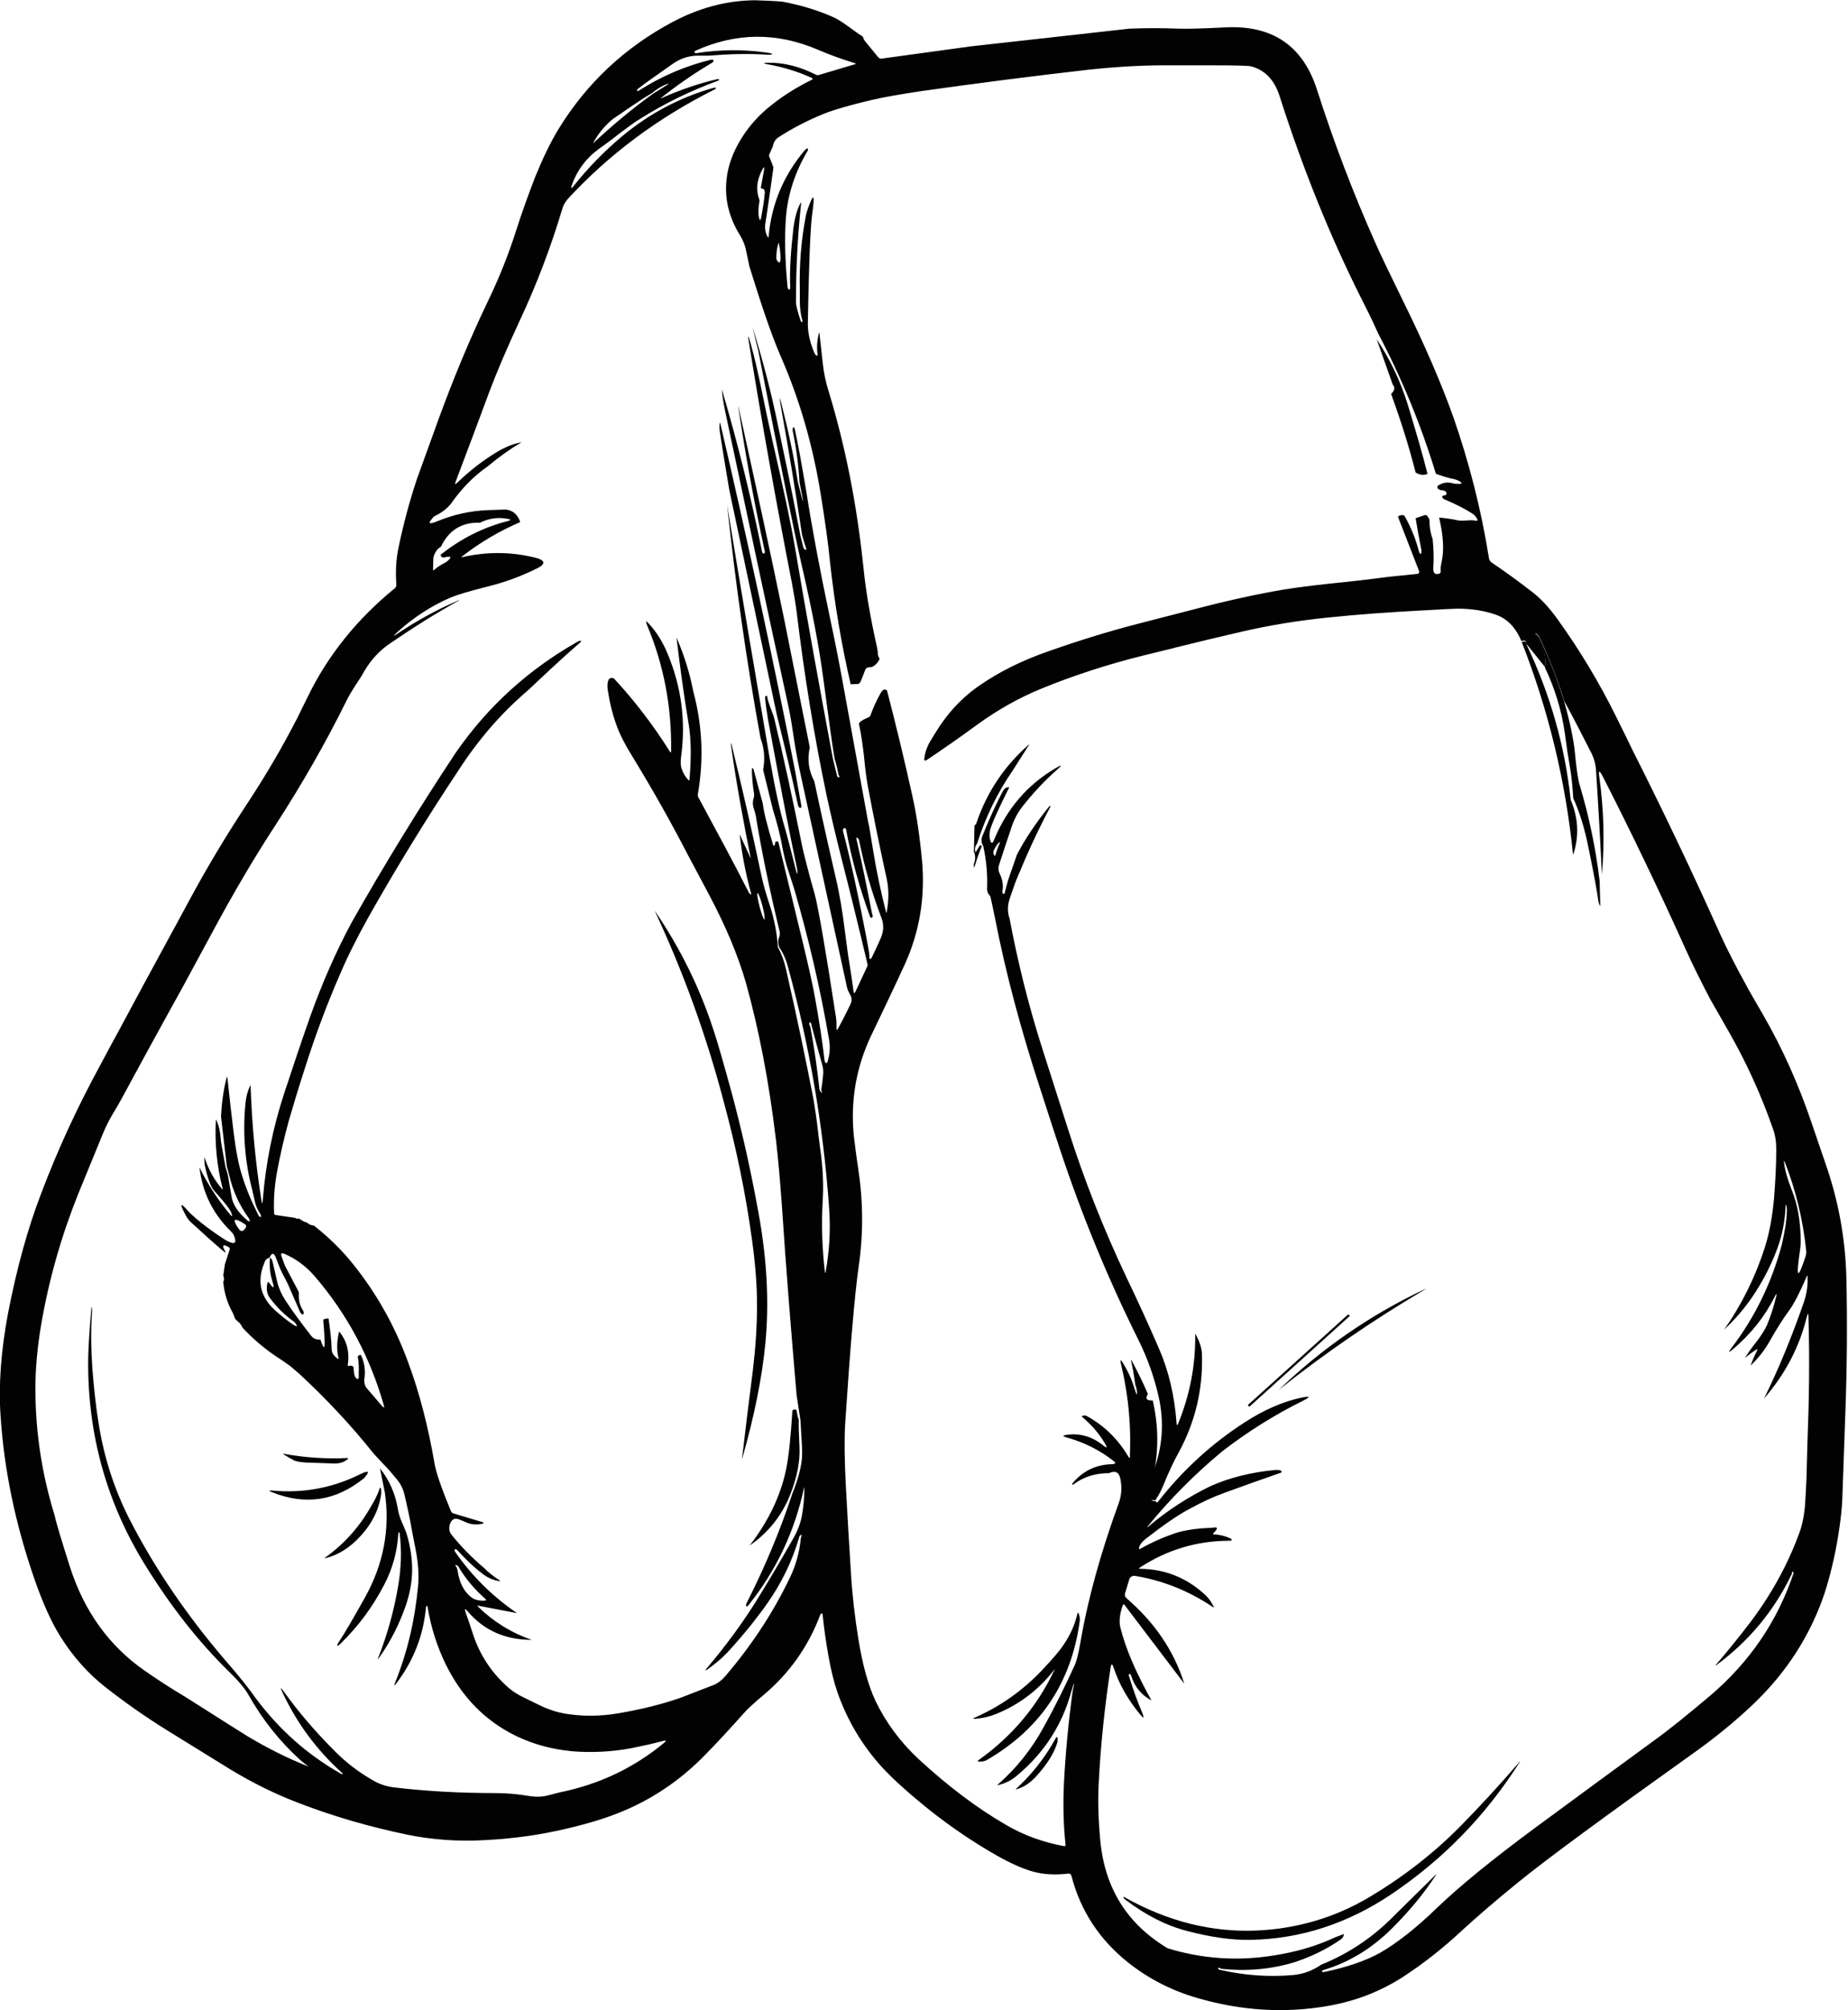 <?xml version="1.0" encoding="UTF-8"?>
<svg data-bbox="-0.046 0.084 574.115 624.44" viewBox="0 0 574.4 624.5" xmlns="http://www.w3.org/2000/svg" data-type="color">
    <g>
        <path d="m301.8 14.4-27.7 3.8c-.4.1-.9-.1-1.2-.5l-4.1-5c-.3-.4-.5-.9-.6-1.3-3-1.9-5.7-4.3-8.8-5.9-4.9-2.2-10.3-3.9-16.3-5h-.1c-.2-.1-8.7-.5-9.3-.4-8.4.2-16.6 2.5-24.4 6.6-15.1 8-27 19.2-35.7 33.4-2.5 4.1-4.9 9.1-7.3 15-2 5.2-3.9 10.4-5.6 15.7-2.5 7.9-5.5 15.5-9.1 22.9-5.7 11.9-10.7 24-15.2 36.3-3.8 10.4-6 16.7-6.8 18.8-2.3 6.9-4.2 14-5.7 21.2-.8 3.7-1 7.6-.7 11.7 0 .4-.1.7-.4 1-11.8 9.6-20.9 20.9-27.2 33.9-2 4-3 6.1-3 6.1-4.8 9.4-10.1 18.4-15.9 27.2-6.4 9.7-12.4 19.7-17.9 29.9-3.8 7-5.7 10.6-5.8 10.7-5.6 10.3-11.2 20.6-16.7 30.9 0 0-1.9 3.4-5.5 10.2-6.9 12.7-12.9 25.7-18 39.2-4.2 10.9-7.6 23.3-10.3 37.2-2.2 11.7-3 22.4-2.3 32.2 1.1 16.6 4.6 33.3 10.4 50.1 2.6 7.5 5.3 13.6 8.2 18.2 3.9 6.2 8.6 11.5 14 15.7 6.1 4.8 12.4 9.2 19 13.3 6.6 4.1 13.3 8.2 19.9 12.3 6.8 4.1 13.8 7.6 21.2 10.4 10.9 4.2 22.1 7.4 33.6 9.8 7.8 1.6 15.9 2.2 24.4 1.7 7.5-.4 14.8-1.3 21.8-2.8 7.5-1.6 13.9-3.4 19.2-5.5 10.3-4 19.4-10.1 27.3-18.2 4-4.1 7.9-8.3 11.7-12.6 1.5-1.7 3.6-3.6 6.1-5.7 8.2-6.8 14.2-15.2 18-25.3.1-.2.3-.4.5-.3.1.1.2.2.2.4.4 4.1 1 8.2 1.7 12.2.8 4.7 1.8 8.7 2.9 11.9 3.1 8.8 7.7 16.5 13.9 23.3 3.4 3.7 8.3 8.1 14.9 13.4 6.6 5.2 13.5 9.9 20.9 14.1 4.3 2.4 7.9 4 11.1 4.9 3.3.9 7 1.1 11 .6.4 0 .8.2.9.6 2.8 10.9 8.7 19.9 17.6 27 6.3 5 13.6 8.8 21.7 11.1 13.5 3.9 27 4.8 40.6 2.4 8.5-1.5 16.3-4.5 23.5-9.2 6.1-4 12.1-8.7 18-14.2 4.8-4.4 10.6-9.4 17.5-15 8.7-7.1 27.1-20.6 55-40.5 6.3-4.5 12.2-9.3 17.8-14.6 9.2-8.7 16.2-18.8 20.8-30.3 2-4.9 3.6-10.7 5-17.5 1.3-6.7 2.1-12.8 2.2-18.1l.9-25.5c.5-13.7.6-27.5.3-41.2-.3-12.3-2.5-24.3-6.6-35.9l-4.2-12.3c-4-11.8-9-23.1-15.2-33.8-3.1-5.4-4.7-8.1-4.7-8.2-3.7-6.7-6.5-12.2-8.5-16.6-8.7-19.4-17.8-38.5-27.4-57.5 0-.1-1.7-3.5-5-10.2-5.2-10.5-11.2-20.5-18.1-30.1-2.7-3.8-5.5-6.8-8.5-9-3.6-2.8-7.6-5.7-12-8.7-.5-.3-.8-.8-.9-1.4-2.4-15-6.1-29.6-11.1-43.9-3.7-10.4-8.9-22.4-15.5-35.8-4.3-8.8-7.2-14.8-8.6-18-7-15.7-13.1-31.7-18.3-48-4.4-13.5-13.8-19.9-28.3-19.2-7.7.4-12.6.5-14.7.4-5-.2-10.1-.2-15.2 0l-49.3 5.5zm252.9 346.5c3.5 8.9 5.7 18.1 6.7 27.6.1.6 0 1.3-.2 1.9-2.5 7.5-3 6.8-1.7-2.1.1-.9.2-1.6.2-2.4 0-6.2-.9-11.6-2.8-16.2-1.4-3.6-2.2-6.5-2.4-8.8 0-.3 0-.3.2 0zM184.5 44.2c1.6-2.9 3.6-5.3 6.1-7.3.1-.1 2.1-1.4 6-4.1 2-1.3 4-2.7 6.1-3.9 1.4-1.2 3-2.2 4.7-2.8.5-.2.5-.1.1.2l-4.5 2.8c-6.4 4.6-12.5 9.7-18.3 15.1-.3.4-.3.3-.2 0zm377.3 403.7c0 .1-.1 3.8-.3 11.2-.1 3-.3 6.1-.5 9.1-.3 3.1-.9 6-2 8.8-3.7 9.9-8.9 19.1-15.4 27.6-3.3 4.3-6.8 8.6-10.3 12.7-.2.3-.2.3.1.1 10.2-7.5 18-16.9 23.5-28.3 0-.1.1-.2.1-.4.1-.6.2-.6.4-.2.1.1.1.3 0 .5-5 14.8-13.6 27.4-25.8 37.8-7 5.9-12.9 10.7-17.8 14.2-12.3 9-24.6 18-36.8 27-13 9.6-23.2 17.9-30.4 24.8-6.5 6.3-12.4 10.9-17.6 13.9-4.5 2.5-10.3 4.5-17.5 6h-.2c-.3 0-.5-.2-.4-.3.1-.2.3-.3.7-.4 7.9-2.4 14.9-6.7 21.2-13 5.5-5.5 10-11 13.5-16.4.2-.3.2-.3-.1-.1l-14.3 14.1c-6.2 6-13.3 10.6-21.2 13.8-2.8 1.9-5.6 2.9-8.5 3.2-7.5.7-15.2.2-23.1-1.6-.3-.1-.5-.3-.5-.5s.2-.2.6 0c.2.1.4.2.5.2 7.6.8 15.1.2 22.5-2 5.2-1.7 10-4 14.5-7.1.6-.4 1-1 1-1.7l-2.7 1c-5.5 2.6-11.8 4.5-18.8 5.6-11.5 1.9-22.6 1.1-33.3-2.2-12.5-7.5-19.5-18.6-20.9-33.4-.6-6.4-.8-12.3-.5-17.8.6-12.1 1.9-24.1 3.7-36 .2-1.2.5-1.3.9-.1 1.7 5.2 4.5 10.1 8.3 14.7 1.1 1.3 1.3 1.2.7-.4-1.5-3.5-2.9-7.3-4.1-11.3-.2-.6-.2-.9 0-.9.2-.1.5.2.6.6 1.1 3.4 3.2 6 6.3 7.6-4.8-8.6-8.1-16.2-9.7-22.8-.4-1.7-.2-4 .8-6.8.1-.3.3-.3.5-.1l18.6 24.5c-3.2-10.2-9.2-19-17.9-26.5-.5-.4-.7-1-.5-1.6l1.3-4.3c.2-.7 1-1.2 1.7-1.1 8.6 1.4 16.7 4.6 24.3 9.7.3.2.4.2.2-.2-.7-1.4-1.5-2.5-2.3-3.3-5.8-5.5-12.6-8.3-20.6-8.4-.3 0-.4-.1-.1-.3 8.5-5.6 17.8-8.4 28-8.4.2 0 .4 0 .5-.1.3-.2.2-.4-.4-.7-1.6-.7-3.2-1.1-5-1.2-.3 0-.4-.2-.1-.4 1.4-1.4 1.4-1.9 0-1.7-.5.1-.8.1-1.1.1-3.3.1-6.5.5-9.7 1.3-4.2 1.3-8.2 3.1-12 5.2-.3.2-.4.1-.4-.2.2-1 .9-1.9 2-2.8 5.5-4.3 10.2-7.6 14.3-9.7 3.3-1.8 6.7-3.4 10.3-4.7 5.8-2.1 11.6-4.2 17.4-6.2.4-.1.5-.3.2-.6s-.9-.3-1.7-.3c-7.6.7-14.4 2.4-20.4 5.1-6.7 3.3-13 7.3-18.8 12.2-1 .8-1 .7-.2-.2 6.8-8.3 14.4-15.9 22.7-22.8 7.9-6.1 16.3-11.4 25.2-15.8 2.4-1.2 2.3-1.5-.3-1-5.8 1.2-11.8 3.8-17.8 7.7-10.4 6.7-19.3 14.9-26.9 24.6-.2.2-.3.3-.5.3-.1 0-.2-.2-.2-.4-.4.1-.7 0-1-.1-.2-.1-.4-.4-.4-.7l.8-8.2c1.5-7.5 1.3-14.9-.4-22.3-1.9.1-2.4-.5-1.5-2-1.5-3.5-3.2-6.9-5-10.3-.3-.6-.3-.4-.1.6.5 2.3.9 4.7 1.2 7 .3.6.4 1.2.5 2 .1 1-.1 1.1-.4.1l-.6-1.8c-.8-2.6-2-5-3.4-7.3-.7-1.1-.9-1-.6.3 1.9 7.8 2.9 15.9 2.9 24.2l-.1 4.8c0 .4-.1.4-.4 0-3.3-5.6-7.6-9.8-13.1-12.8-.5-.2-1-.2-1.5.2 2.9 2.4 5.3 5.1 7.2 8.3.9 1.5.7 1.7-.6.6-3.4-2.7-7.2-3.8-11.3-3.2-1.3.2-1.3.4 0 .8 5.5 1.5 10.4 4 14.6 7.3.8.6.7.9-.3 1-5.1.1-9.2 2.1-12.4 5.9-.1.1-.1.2-.1.3 0 .3.1.3.5 0 3.1-2.3 6.7-3.4 10.9-3.4 1.9-.9 3.1-.3 3.5 1.6.6 2.8.4 5.4-.5 7.8-5.6 15.4-9.6 29.8-11.9 43.3-.6 3.4-1.2 6-2 7.5-2.9 6.3-6 12.6-9.4 18.7-3.7 6.8-8.5 12.8-14.2 17.8-.3.2-.2.3.1.2 2.2-.5 4.2-1.5 6.1-3.2 8.3-7 13.8-15.6 16.6-25.9 1-3.3 1.1-3.3.4 0-1.3 9.5-2.2 19-2.7 28.5-.3 6.3-.2 12.7.5 19.2v.1c0 .2-.2.3-.4.3-6.4-1.2-12.4-3.3-17.9-6.5-9.2-5.3-18.3-12.2-27.3-20.5-5.8-5.4-10.3-11.5-13.5-18.2-2.2-4.7-4-11.1-5.3-19.2-1.1-6.8-1.9-13.6-2.3-20.4-.6-9.1-1.1-18.2-1.6-27.3-.4-7.8-.5-14.2-.2-19.2 1.6-24.2 3-40.5 4.2-48.8 1.5-10.3 1.4-20.5-.2-30.8-.5-3.2-.9-6.5-1.3-9.7-1.1-11 .7-21.4 5.4-31.3 3.5-7.3 7-14.6 10.4-22 4.6-10.1 6.4-20.8 5.4-32.2-.7-7.5-1.7-14.4-3.1-20.6-2.4-10.8-5-21.6-7.8-32.4-.7-.5-1.3-.3-1.9.7-1.3 2.3-2.4 4.7-3.3 7.2-.1.2-.2.3-.4.4-2.1.9-3.2 1.6-3.1 2.2.7 3.1 1.1 6.3 1.5 9.5.4 4.2.8 7.4 1.2 9.5 1.8 9.7 3.8 19.4 5.9 29 .7 3.2.7 6.6 0 10.4-.1.3-.1.3-.2 0-1.6-6.3-2.9-12.4-3.9-18.5s-1.5-9.2-1.6-9.2c-2.7-14.9-5.4-29.7-8.1-44.5-1-5.5-2.3-12.1-3.9-19.6-3.1-14.7-5.5-27.5-7.2-38.4-1.5-8.9-2.7-15.6-3.7-20-.1-.5-.3-.6-.5-.3-.1.2-.2.5-.1 1 1.1 5.3 1.8 10.6 2.1 15.9 1.6 8 1.5 8-.5 0-1.3-8.3-3.1-16.5-5.2-24.7-.6-2.2-.6-1.9-.1 1.1 2.4 13.3 4.6 26.7 6.6 40 .4 1.3.7 2.6 1.2 3.9.2.8.1.9-.4.6-.2-.1-.3-.4-.4-.6l-.9-3.6c-1.4-7.4-2.9-14.8-4.4-22.1 0-.1-.9-4.2-2.6-12.3-2.1-10.3-4.8-20.5-7.9-30.5-.1-.3-.1-.3 0 0 .3 1.4.7 2.8 1 4.2.4 1.6.8 3 1 4.2 6.6 34 11.1 56 13.4 66.1 3.1 13.3 5.3 24.9 6.6 34.7 1.7 12.6 2.8 20.9 3.5 24.8.5 1.7.9 3.3 1.2 5 0 .1.1.3.2.4.2.4.2.5-.2.5-.2 0-.3-.2-.4-.4l-1.3-5.3c-4.1-21.9-8.1-43.8-11.8-65.7-1.2-7.1-3.6-18.5-7.2-34-.7-3.2-1.8-8.1-3.1-14.6-1.1-5.3-2.2-10.2-3.4-14.5-.9-3.3-1.1-3.3-.5.1 4 24.7 8.4 49.3 13.2 73.8.6 3.3 1.2 6.6 1.6 9.9 2.3 18.9 5.3 37.6 9.2 56.2 1.1 5.1 2.6 11.6 4.6 19.5 2.8 10.9 5.5 21.9 8.1 32.9.1.4.1.7-.1 1l-3.6 7.7c-.3.6-.5.6-.6-.1-.4-3.1-.9-6.3-1.4-9.4-.4-2.4-.8-5.6-1.3-9.4-.7-5.7-1.6-11.3-2.9-16.8-2.3-9.9-4.5-19.8-6.6-29.7-1.8-3.3-2.2-6.8-1.4-10.5l-8-40c-4.5-21.9-9.3-43.7-14.1-65.5-.2-.7-.2-.5 0 .5 2.2 14.8 4.9 29.4 8.1 44 .1.4 0 .7-.2.8h-.1c-.2 0-.4-.2-.5-.4-3.4-16.9-7.5-33.6-12.4-50.2-.1-.4-.2-.3-.1 0 .1 1.4.4 3.5 1 6.4 6.4 30.2 12.8 60.3 19.4 90.5.6 2.6 1.2 6 1.8 10.1.5 3.4 1.1 6.8 1.8 10.2l14.9 68.3c.2.7.5 1.4.9 2.1.6.9.6 1.9.2 2.9-1.3 2.7-2.6 5.3-4 7.8-.2.4-.4.4-.4-.1 0-1.6 0-3-.3-4.4-3.2-20.9-5.4-33.4-6.5-37.5-.8-2.8-1.6-5.6-2.3-8.4-.7-2.6-1.4-5.4-2-8.5-2.6-12.8-5.3-25.5-8.4-38.2-.7-1.8-1.4-3.6-1.9-5.4 0-.1-.1-.3-.1-.6s-.1-.4-.3-.4c-.2 0-.4.2-.4.5.1 1.5.4 3.8.9 6.8 3.9 21 6.9 36.4 9 46.2.1.6.2 1.1.1 1.5 0 .4-.1.4-.2 0-1.7-6.8-2.9-11.4-3.6-13.8-1.5-5-3.1-12.3-4.8-22-4.5-26.2-8.9-52.3-13.2-78.5 2.6 24.3 6 48.5 10.4 72.5 1.2 3.2 1.4 6.4.8 9.8l3 12.2c1.2 3.9 2.3 7.9 3 12 .5 2.5 1.1 5 1.9 7.4 1.1 3.4 1.7 5.2 1.7 5.2 4.5 15.5 8.2 31.2 10.9 47.1.4 2.3.2 4.6-.5 6.8 0 .1 0 .1-.1.2-.1.2-.4.3-.5.1-.1-.1-.2-.3-.3-.6-.7-6.2-1.7-12.4-2.8-18.6-.8-4.7-2.2-10.8-4-18.3-2.5-10.4-5.1-20.8-7.6-31.2-.7-.2-1 0-1 .6 0 .3-.1.6-.2.6-.2.2-.4 0-.5-.5-1.7-5.6-2.8-9.8-3.1-12.5l-2.9-10.7c0-.2-.2-.3-.3-.3-.2 0-.2.1-.2.3 0 2.1.2 4.7.7 7.8 0 .3 0 .6-.1 1-.4 1.1-.4 2.1-.1 3.1.5 1.6.7 2.4.7 2.5 1.9 11.6 4.4 23.5 7.4 35.9.1.6.1 1.2-.1 1.8-.4 1-.4 2.1 0 3.2 1.1 1.6 2 3.5 2.6 5.7 6.8 24.7 11.1 49.8 12.9 75.3.5 6.7.1 13.4-1.1 20-.1.3-.1.3-.2 0-.9-7.7-1.1-15-.7-22 .3-4.7.1-9.2-.4-13.6l-.9-6.9c-.5-4.7-1.1-8.5-1.6-11.5-2.3-11.9-5.1-25.3-8.5-40.2-.6-2.6-1.4-4.8-2.5-6.8-.3-4.3-1.1-8.5-2.4-12.6-1.4-4.2-2.2-7.2-2.6-9-3-14.3-6.1-27.8-9.2-40.5-.4-1.8-.5-1.8-.3 0 1.7 11.9 3.8 23.3 6 34.2.1.3 0 .4-.1 0l-3.3-7.2c.7 6.2 1.9 12.3 3.5 18.2.2.7 0 .7-.5.1-.1-.1-.2-.2-.2-.3-5-9.8-10.3-19.6-15.6-29.4-.2-.3-.2-.6-.2-1 1.9-10.9 1.4-21.5-1.4-31.9-1.1-5.7-2.8-11.2-5.1-16.5-.1-.3-.2-.3-.1 0 1.1 9 2.3 18 3.8 26.9.7 4.4.8 10.1.2 16.9 0 .3-.2.4-.4.1-.9-1-1.6-2.1-2-3.4-.4-1-.4-2.2-.2-3.8 1.5-11 .1-21.7-4.2-32-1.5-3.6-3.4-6.7-5.8-9.3-.9-1-1.1-.9-.6.4 5.2 12.3 7.7 25.4 7.5 39.2 0 .5-.1.5-.4.1-5.1-8.1-10.8-15.6-17.2-22.5-.1-.1-.2-.2-.4-.3-.6-.2-1.2 0-1.5.6-.3.8-.4 1.9-.2 3.1.6 3.9 1.5 7.7 2.9 11.4.9 2.5 2.7 6 5.4 10.3 5.9 9.7 11.5 19.6 16.7 29.7.1.1 2.2 4.2 6.5 12.2 5.2 9.8 9 18.9 11.4 27.2 4 14.3 7.2 30.6 9.4 49.1.6 5.1 1.2 11.7 1.8 19.9 1.3 19.8 2.9 39.5 4.6 59.3l1.2 7.8c.4 6.3.6 10 .5 11.2-.2 3.2-1.2 7-3 11.5-3.9 11.8-8.7 23.2-14.3 34.2-.1.3-.2.5-.1.7.1.4.5.2 1-.5 8.5-10.7 14.1-22.7 17-36.1.1-.3.1-.3.1 0 0 2.8-.2 5.5-.7 8.3-.4 2.4-1.3 4.9-2.8 7.5-3.3 5.8-6.7 11.6-10.2 17.3-4.9 8.1-10.5 15.7-16.6 22.9-.7.8-.6.9.3.3 2.1-1.5 4.2-3.2 6.1-5.2 4.5-4.9 8.7-10 12.5-15.4 4.4-6.3 7.7-13.1 9.8-20.4 0-.1.1-.3.2-.4.5-.6.7-.5.4.4 0 .1-.1.3-.1.4-.4 4.2-1.5 8.2-3.3 12-5.2 10.9-11.9 21.1-20.1 30.7-1.1 1.3-2.3 2.2-3.4 2.7l-10.6 4.1c-5.7 2-12.2 3.6-19.2 4.8-5.8 1-11.4 1-16.8.1-2.3-.4-4.9-1.2-7.8-2.6-1.6-.8-3.3-1.6-4.9-2.4-1.9-.9-3.4-1.9-4.6-2.9-5.2-4.5-9-10.1-11.2-16.8-.7-2.2-1.4-4.3-2.2-6.5-.5-1.5-.3-1.6.7-.4 5 5.8 11.6 8.7 19.8 8.7-6.4-2.2-12-5.7-16.7-10.3-.3-.3-.2-.4.1-.3l12 2.3c-7.6-5.2-14-11.5-19.2-19-.2-.3-.3-.6-.1-.8.1-.2.4-.1.8.3 2.4 2.6 4.9 5.1 7.7 7.2 1.5 1.2 3.2 2 5.1 2.3.6.1.6 0 0-.4-1.6-1-3.1-2.2-4.5-3.6-3.9-3.3-7.3-6.8-10.1-10.3-.8-1-.9-2-.6-3.2.5-1.6 1.4-2.1 2.7-1.7 1 .4 2 .8 2.9 1.2 1.4.5 2.9.6 4.5.2.6-.1.6-.3 0-.5l-9-2.7c-.3-.1-.5-.3-.7-.6-2.9-7-4.6-11.9-5.1-14.7-2-11.6-4.7-22.2-8.3-31.8-4.1-11.2-9.8-21.3-17.1-30.4-2.8-3.5-6.1-6.9-9.9-10.1l-2.2-1.8c-.9-.1-1.6-.4-2.1-.9-1.1-.3-1.9-.8-2.5-1.3-.7.1-1.1 0-1.2-.2l-6.1-.9c-.3 0-.5-.3-.5-.5-.2-4.1.1-8.2.8-12.3 1-5.6 2.3-11.1 3.8-16.6 1.1-3.8 2.7-9.2 5-16.3 3.1-9.8 6.7-19.5 10.8-28.9 2.4-5.7 5.4-11.6 8.9-17.9 8.4-14.9 17.8-30.3 28.3-46.1 6.2-9.5 13.3-17.6 21.3-24.4 5.2-4.9 10.4-9.8 15.8-14.5 1-.8 1-1.1 0-.8-.1 0-.3.1-.4.2-15.2 8.6-27.8 20-37.8 34.4-11.4 17.2-22.2 34.8-32.4 52.8-5 9.3-9.2 19-12.8 29-2.9 8.2-5.6 16.3-8.3 24.5-3.4 10.5-5.6 21.3-6.5 32.5-.1 1.6-.3 1.6-.5 0-1.8-11.5-2.9-23.2-3.3-35.1 0-.3-.1-.4-.2 0-.8 1.6-1.2 3.4-1.4 5.2-.9 9.3-.2 18.4 2.2 27.4 0 .1.2 1 .6 2.7.3 1.6.9 3 1.8 4.4.3.6.4.8.1.9-.2 0-.5-.2-.6-.4-2.1-4.1-3.9-8.3-5.2-12.6-1.1-3.4-1.9-7.8-2.6-13.4-.7-5.6-1.3-11.1-1.9-16.7-.1-.6-.2-.6-.3 0-1 3.9-1.5 7.9-1.7 11.9l1.8 15.5.7 2.5c1.1 5 3.2 9.6 6.2 13.7.2.3.3.7.2.8-.1.1-.4.1-.8-.3-2.8-2.4-4.4-4.8-4.8-7.2-.4-2.3-.8-4.6-1.2-7l-.7-2.3c-.9-5-1.5-8-1.5-9-.2-2.4-.7-4.3-1.5-5.8-.4 7.3.3 14.5 2.1 21.5.1.3 0 .4-.2.1-2.4-2.8-4.1-5.9-5.3-9.4-.2-.5-.2-.5-.2 0l.1 1.8c.9 4.2 1.9 7 3 8.2 3.2 3.6 5.1 5.9 5.4 7.1.3.9.1 1-.5.2-3.7-4.4-6.9-9.3-9.5-14.6.9 7.7 4.1 14.3 9.6 19.7.6.6 1 1.1 1.2 1.7.8 2.1.2 2.6-1.9 1.6-.5-.2-1-.6-1.7-1-5.3-3.5-8.8-6.4-10.7-8.4-2.6-3-2.8-2.4-.6 1.6.4.7.8 1.2 1.4 1.8 3.6 3.3 6.9 6.3 10.1 9 .7.6.9.5.4-.3-.9-1.6-.4-1.9 1.3-.9.2.1.4.4.3.7l-1.5 4.6-.5 3.5c.3.7.3 1.4 0 2 .3 3.5 1.3 6.7 3 9.7l.7 1.8 1.3 1.2c.4.4.7.9 1 1.5 3.5 3.8 7.5 7.1 11.9 9.9 1.2.8 2.2 1.5 3 2.1.9.8 1.9 1.6 2.8 2.4 8.3 7.7 16.1 16 23.1 24.8l2.8 3c1.6 1.6 3.1 3.4 4.5 5.1 1.1 1.4 1.9 3 2.3 4.9.8 3.5 1.6 7 2.2 10.6 0 .1.4 2.1 1.2 6.2.8 4.1 1.1 8.1.7 11.7-1 10.4-3.3 20.2-7.1 29.6-.4 1-.3 1.1.4.2 5.3-7 8.4-14.8 9.2-23.6 0-.2.1-.3.2-.4.2-.1.3-.1.3.3 1.1 6.5 3 12.4 5.7 17.9 5 10.1 12.2 17.5 21.9 22.2 5.2 2.5 11 4.1 17.3 4.7 6 .5 12.1.2 18.2-.9 3.4-.7 6.8-1.4 10.1-2.3 1-.3 1.1-.1.3.6-9.4 7.8-20.2 12.9-32.5 15.4 0 0-1.2.3-3.5.9-1.9.5-3.6.5-5.3.3-4.1-.7-7.8-1-10.9-1-11.4 0-22.1-.6-32-1.8-2.2-.3-4.4-1-6.7-2.4-4.3-2.5-8.2-5.5-11.7-9.1-5.9-5.9-11.1-12-15.7-18.4-.9-1.2-1-1.2-.4.2 4.5 9.7 10.7 18.1 18.7 25.3.2.2.2.3-.1.3-.1 0-.2 0-.3-.1-10.6-6-19.4-13.9-26.6-23.6-1.7-2.4-3-4-3.7-4.9-1.7-2.1-3-3.7-3.9-4.7-13.1-15-23.7-30.5-31.7-46.2-4.5-8.9-7.7-18.6-9.4-29.2-.9-5.3-1.5-11.1-2-17.4-.4-6-.5-11.8-.1-17.5v-1.2c-.1-.4-.1-.4-.2 0-.7 8-1 13.6-1 16.7-.1 22.6 5.7 43.6 17.5 62.8 8 13 16.8 24.2 26.3 33.5 3 2.9 5 5.3 6.1 7.3 4.3 7.6 9.6 14.3 16.1 20.2.7.6 1.5 1.2 2.3 1.8.3.2.2.2-.2 0-6.3-2.5-12.4-5.6-18.3-9.1-2.4-1.5-8.8-5.5-19.3-12.2-4.4-2.6-8.7-5.4-12.9-8.3-11.2-7.8-18.9-18.6-23.3-32.4-2.6-8.2-4.2-13.4-4.7-15.8-4-12.9-6-26.1-6-39.5 0-6.2.6-12.8 1.8-19.9 2.4-14 6.3-27.6 11.6-40.8 2.6-6.3 5.2-12.7 7.8-19 .8-1.9 1.9-4.1 3.5-6.7 1.1-1.8 2.3-4 3.7-6.6 2-3.7 8-14.8 18.2-33.2 0-.1 3-5.5 8.8-16.3 6.2-11.5 12.6-22.4 19.2-32.5 8.3-12.8 15.6-25.6 21.9-38.3.8-1.7 1.8-3.3 2.8-4.9 1.3-1.9 2.3-3.5 3-4.8 2.1-3.5 4.7-6.3 7.8-8.4 7-4.8 14.1-9.3 21.5-13.4.3-.2.3-.2 0-.1-6.6 2.8-12.8 6.2-18.8 10.2-1.8 1.2-1.8 1.1-.2-.4 5-4.5 10.5-8.1 16.6-10.7 1.9-.8 5.6-1.9 11.1-3.3 5.8-1.4 11-3.4 15.6-5.7 2.9-1.4 2.6-2.6-.8-3.4-7.5-1.8-14.9-1.8-22.4-.1-.3.1-.4 0-.1-.2 5.5-4.3 11.6-7.9 18.1-10.7-.8-2.4-2.4-3.7-4.6-3.9 0 0-1.8.1-5.5.2-5.5.2-10.7 1.4-15.8 3.5-2.5 1-2.9.7-1.3-1.1.2-.3.5-.5.9-.7 2.2-1.1 3.8-2.4 4.9-3.9 3.4-4.8 7.2-8.6 11.3-11.4 3.3-2.8 6.8-5.3 10.5-7.5-2.9.5-6 1.9-9.2 4-3.9 2.5-7.5 5.4-10.8 8.6-.6.6-.8.5-.5-.3 3.6-9.5 7.1-18.8 10.5-28 2.3-6.1 5.4-13.4 9.4-22 5.3-11.3 9.7-22.9 13.3-34.9.3-1.1.9-2 1.6-2.9 12.8-13.9 28-25.2 45.5-34 .2-.1.4-.2.5-.3.4-.4 0-.5-1-.2-10.4 3-19.7 8-28 14.9-5.6 4.7-10.7 9.9-15.2 15.6-.7.8-.8.8-.5-.3 1.6-4.6 4.4-8.4 8.4-11.3 2.2-1.6 4.3-3.1 6.4-4.8 2.7-2 4.8-3.6 6.5-4.6 7.6-4.8 15.7-8.7 24.1-11.8.6-.2.6-.4.1-.5h-.3c-6 1.4-11.7 3.4-17.3 5.9-.3.1-.3.1-.1-.1 4.9-3.9 10.1-7.5 15.5-10.7.7-.4.9-.7.7-1-.2-.2-.5-.2-.9-.1-7.8 1.9-15.2 5.1-22 9.4-.7.4-.9.4-.8 0 0-.1.1-.2.3-.4 1.5-1.2 5.1-3.8 10.7-7.7 2.4-1.7 4.9-2.5 7.4-2.6h3.8c6.1-.5 12.3-.7 18.4-.3h.8c1.2-.2.7-.4-1.4-.7-7.2-1-14.4-.9-21.5.2h-.2c-.3 0-.5-.2-.5-.3 0-.2.2-.3.5-.5 12.5-5.6 25.1-5.7 37.8-.3 3.7 1.6 7.6 3 11.5 4.2.5.1.5.3 0 .4l-11.1 3.3c-.3.1-.6.1-.9-.1-5-2.5-9.9-3.8-14.9-3.7-1.6 0-1.6.2 0 .5 4.6.8 9.2 2.2 13.6 4.2.4.2.4.4 0 .6-4.3 2.1-8.4 4.6-12.2 7.6-3.9 3-7.1 6.5-9.6 10.5-2.7 4.3-4.3 8.7-4.7 13.1-.6 5.9.8 11.6 4.2 17.1.9 1.5 1.6 3.1 1.9 4.8.7 3.2 1 4.8 1 4.8 3.8 12.3 7 21.7 9.8 28.1 5.9 13.5 10 27.8 12.4 42.8 1.3 8 2.3 15 2.9 21.2 1.4 12.7 3.5 25.3 6.4 37.8l2.2-.1c.3 0 .6-.2.7-.4.4-.7.9-2.1 1.6-3.9.2-.6.7-.9 1.5-.9.4 0 .7-.1.9-.2 1-.6 1.7-1.4 2.1-2.4-.6-1-.7-1.8-.5-2.3-.2-.2-.3-.5-.2-.8-2.2-9.7-3.6-18.1-4.3-25-2-19.5-5.6-37.9-10.9-55.2-.9-2.9-1.5-5.8-1.8-8.8-.3-3-.7-6-1-9 0-.3-.1-.3-.2 0-.5 2.1-.7 4.2-.4 6.4.1.5-.1.6-.4.4-.2-.1-.3-.3-.5-.6-1.5-3.4-2.2-6.6-2.1-9.8.3-18.2.8-29.3 1.3-33.2 1-6.9.5-7.2-1.6-1.1l-.3 1.2c-1.5 7.7-2.1 15.5-1.9 23.3v3.2c0 2.1.2 4.2.8 6.2.1.3 0 .4-.1.5-.1 0-.3-.1-.4-.3-1-3-1.5-5-1.5-5.9 0-10.3.5-20.5 1.6-30.7 0-.3 0-.4-.2-.1-1.1 2.1-1.8 4.7-2.2 7.8-.8 7-1.2 13.1-1 18.2 0 .6-.1.9-.3.9-.2 0-.4-.3-.5-.7-.8-8.1-1-15.5-.5-22 .6-7 2.8-13.8 6.7-20.4 0-.1.1-.1.1-.2.1-.3 0-.6-.1-.6-.2 0-.4.2-.8.5-6.6 7.8-10.4 16.7-11.3 26.9 0 .4-.1.4-.3.1-.7-1.3-1-2.8-.7-4.3.9-5.7 1.7-11.5 2.5-17.3l-1.2-3.1c-.2-.4-.2-.8-.1-.9l1.1-2.5c.2-1.2.8-2.2 1.7-2.8 4.3-2.8 9.1-5.3 14.3-7.4 3.3-1.3 8.2-2.7 14.6-4.2 4.2-1 9.2-1.8 14.9-2.7 17.7-2.5 35.5-4.8 53.2-6.8 8.6-.9 17.1-1.4 25.8-1.3h12.4c6.7 0 10.6.1 11.7.3 4.3 1.1 7.3 4.2 8.9 9.2 7.1 22.2 15.5 43.2 25.4 62.9 2.7 5.3 4.4 8.9 5.2 10.8 7.4 14 13.4 28.6 18 43.7 1.9.7 3.8 1.3 5.8 1.7.3.1.7.2.9.3 1.9.9 1.7 1.3-.7 1.1-.2 0-.6-.1-1-.2-1.6-.4-3.1-.1-4.5.9v.7c.4.4.8.6 1.3.6.6.1.9.2 1.1.3.3.2.4.5.4.8 0 .3-.3.5-.6.5-.8.1-1 .4-.4 1 .2.2.4.3.7.4 2.9 1.2 5.7 2.6 8.4 4.3.7.5 1.2 1.1 1.5 1.8.1.3 0 .5-.4.4-.9-.2-1.9-.2-2.8-.1-1.1.1-2 .1-2.7 0-1.8-.4-3.8-.7-6-.9 1.3 5.5 1.6 10 .8 13.7-.3 1.3-.4 2.3-.3 3 0 .3-.1.6-.4.7-1.3.5-2-.1-1.9-1.7.2-3 .1-6-.2-9-.7-1.9-1-3.9-1-6 0-.1-.1-.4-.4-.8l-.3-.4c-.1-.2-.4-.3-.6-.3l-3 1c.5 3.1 1.1 6.3 1.7 9.4.1.2.1.5.1.7 0 1.1-.2 1.3-.6.6-.1-.1-.1-.3-.2-.5-1-3.9-2.5-7.5-4.5-11-.7-.3-1.3-.2-2 .3l6.6 17v.2c0 .3-.2.6-.5.6l-8.9.9c-6 .8-12.1 1.5-18.2 2.1-7.3.8-13.4 1.6-18.1 2.5-7.5 1.4-15 3.1-22.3 5-6.3 1.6-12.7 3.3-19.4 5-9.3 2.4-18.6 5.3-27.7 8.5-8.1 2.8-15.2 6.3-21.3 10.5-5.6 3.8-10.3 8.8-14.1 15.1-1.3 2.1-2 3.3-2.1 3.6-.6 1.2-1 2.6-1.2 4.1-.1.7.1.9.8.5 5.2-3.5 10.4-7.1 15.7-11 6.2-4.5 12.9-8.3 20-11.2 10.3-4.2 20.9-7.6 31.8-10.3 6.4-1.6 9.6-2.3 9.7-2.4 6.9-1.7 13.9-3.4 20.9-5 8.7-2 17.4-3.4 26.2-4.3 9.6-1 19.3-1.7 28.9-2.2 7-.4 10.9-.6 11.7-.6 4.3 0 8.2.6 11.7 1.8 3.7 1.2 6.4 4 8.2 8.3 1-.4 1.5-.2 1.5.8l5.8 7.2c.4-3.1-.3-6-2.2-8.7-.1-.1-.2-.3-.2-.4-.8-1.6-.7-1.8.5-.5.1.1.2.2.2.4 3 6.4 5.6 13 7.7 19.8 2.9 5.3 5.6 10.6 8.3 15.9 1 1.9 1.5 3.9 1.6 6 .7 10.7 1.3 21.3 1.8 32 .9-10.1.6-20.2-.8-30.3-.3-2.1 0-2.2 1-.3 8.8 17.2 17.3 34.9 25.6 53.3 2.4 5.4 5.1 10.7 7.8 15.9l6 10.5c5.4 9.5 9.9 19.4 13.5 29.7.8 2.1 1.1 4.3 1.1 6.6 0 5.1-.3 10.2-.7 15.3-.5 5.5-1.4 10.5-2.8 15-2.9 9.1-7.1 17.7-12.7 25.7 4.4-4.1 8-8.6 11-13.7 2.5-4.2 4.3-8.1 5.6-11.7 1.5-4.1 2.3-8.4 2.5-12.9 0-.7.1-.7.3 0 .2 1 .1 2.9-.3 5.9-.3 1.9-.7 3.8-1.1 5.7-3.1 11.8-8.3 22.7-15.8 32.5-1 1.3-.8 1.4.4.4 5.6-4.7 10-10.2 13.1-16.4.6-1.2.8-1.1.4.2-.7 2.9-1.6 5.7-2.7 8.4-.7 1.6-1.8 3.3-3.3 5.3-1.3 1.6-2.5 3.3-3.7 5.1 1.3-1 2.5-1.9 3.6-2.6.4-.2.4-.1.2.4-.8 1.5-1.4 3-2 4.6 2.5-2.4 4.5-5 6-7.7 2.1-3.7 4.1-6.9 6.1-9.6 1.4-1.9 3.2-5.4 5.4-10.5.1-.3.2-.3.2 0 .2 2.7-.2 5.4-1.2 8.3-3.8 10.9-7.9 20.8-12.3 29.7 6.6-7.6 11-16 13.3-25.4.3-1.2.5-1.2.5.1.4 13.1.2 25.9-.3 38.7zM271.2 284.3c-.1-.3-.2-.5-.2-.7-1.5-7.6-3-15.3-4.8-22.9-.1-.5 0-.6.4-.3.3.2.4.5.5 1 1.6 8.1 3.9 15.9 6.8 23.6.9 2.2.8 4.4-.2 6.6-.8 1.8-1.6 3.6-2.5 5.4-.6 1.4-1 1.3-1-.2 0-.6-.2-1.6-.4-2.8-2.8-14.9-5.4-26.7-7.7-35.5-.2-.7-.1-1 .3-1.2h.1c.2 0 .5.2.5.5 1.7 9.2 4.2 18.2 7.4 26.9v.1c.1.3.4.4.6.3.3-.2.3-.4.2-.8zm-16.3 54.6c-.1-.1-.2-.3-.2-.5-.7-6.4-1.6-12.8-2.8-19.2 0-.1-.1-.4-.3-.8-.1-.2-.1-.5 0-.6.2-.3.4-.2.5.2 1.1 4.2 2.2 8.4 3.4 12.6.4 1.3.5 2.5.3 3.8-.1 1.3-.3 2.6-.5 3.9v.5c.4.9.1.9-.4.1zm-17.3-53.2c-.2.1-.9-1.7-1.5-4s-.9-4.2-.6-4.2c.2-.1.9 1.7 1.5 4 .6 2.2.8 4.1.6 4.2zm-95.4 202.1c-.1-.5-.3-1-.6-1.3-.2-.2-.1-.3.3-.2.2 0 .4.2.5.3 2.3 3.9 5.1 7.2 8.5 10.2.3.3.3.4-.2.5-1.6.1-2.9-.2-3.9-.8-2.4-1.7-4-4.5-4.6-8.7zm-30-66.8c-.5-.1-.8.1-1 .5.3 1.7.4 3.3.3 5v.9c.1 1-.2 1.3-.8.8-.2-.2-.3-.4-.4-.6-.3-.9-.4-1.9-.4-2.9-.4-.4-.9-.5-1.5-.3h-.1c-.1 0-.3-.1-.2-.3.6-4.1-.3-7.6-2.7-10.4-.7 2.9-.8 5.6-.2 8.2.1.3 0 .4-.3.2-1.1-.8-1.7-1.6-1.8-2.7-.1-3.3-.5-6.5-1-9.8l-1.2.2c-.3 0-.5.3-.4.7.2 2 .3 4 .4 6 .1 2.8-.3 2.7-1.3-.3-1.2.1-2.2-.3-2.9-1.2-2.8-3.6-5.5-7.2-8-11-1.1-1.7-2-3.6-2.5-5.6-.5-2.2-1-4.3-1.5-6.5-.1-.5-.4-.9-.8-1.2-.2 2.5 0 4.9.7 7.2.8 2.5.5 2.7-.9.7-.3-.4-.5-.4-.6.1-.4 1.9-.1 3.4.8 4.6 2.1 2.8 4.5 5.2 7.4 7.3.2.1.3.2.4.4 1 1.2.7 1.4-.8.4-1.9-1.3-3.6-2.7-5.3-4.2-4.8-4.3-5.9-9.4-3.2-15.4.2-.5.7-.8 1.4-1.1.7-1.6 1.4-1.5 2 .2.7 1.9 1.3 3.4 1.9 4.6 1.2 2.3 1.8 3.4 1.8 3.5 1.2 2.8 2.5 5.7 3.7 8.5.1.3.3.5.4.6.5.5.7.4.8-.2 0-.3-.1-.6-.3-.9-1-1.5-1.3-3.2-1.2-5 0-.3 0-.6-.2-.9l-4.2-8-1-2.8c-.3-.8-.1-1.1.8-.8 3.7 1.6 6.8 3.9 9.4 6.9 10.2 11.8 17.3 25.2 21.6 40.2.2.8.1.9-.5.3l-4.8-5.6c-.6-.7-.8-1.6-.8-2.6.5-2.7.1-5.3-1-7.7zm-35.8-39.6c-.8 1.3-1.5 1.4-2.2.4-2.2-3.2-1.5-3.7 2-1.4.3.2.4.6.2 1zM138 173.2c2.2-.5 2.6-.2 1.1 1.1-.2.2-.5.4-.9.6-1.2.6-2.3 1.3-3.3 2.2-.2.2-.3.1-.3-.2l.1-3.5c.3-1.6 1.1-2.8 2.4-3.6 2.4-5.1 6.5-7.6 12.1-7.4 2.6-1.3 5.5-1.8 8.6-1.2 1.1.2 1.1.4 0 .7-7.5 1.9-14.5 5.4-20.9 10.5.3.7.7.9 1.1.8zM236 62c-1.1-3-.8-6.1 1-9.4.5-.9.6-.8.5.1l-1 5.5c0 .2.1.4.3.4.7 0 1 .6.9 1.5-.2 2.3-.6 4.6-1 6.9-.3 1.8-.6 1.8-.9 0-.1-1-.1-2.4.2-4.2.1-.2.1-.5 0-.8zm5.3 18.3c0-1.3.1-2.9.6-4.6.1-.3.2-.3.2 0 .4 1.8.5 3.4.5 4.8-.1 1.2-.4 1.4-1 .5-.2-.2-.3-.5-.3-.7z" fill="#020202" data-color="1"/>
        <path d="M427.9 105.4c4.1 6.1 7.3 12.8 9.6 20.1 2.5 8.2 4.6 15.4 6.2 21.7-1.1.6-2.4.4-3.7-.4-2.1-8.3-4.7-16.4-7.6-24.4 1.1-1.1 1.3-2 .5-2.9l-5-14.1z" fill="#020202" data-color="1"/>
        <path d="m247 238.8 2.1 11.7c0 .2-.1.4-.2.5h-.2c-.4-.1-.6-.5-.7-1-2-9.3-4.2-18.5-6.5-27.7l-14.8-70c-1-5.9-2-11.8-2.9-17.8-.2-1-.2-2-.1-2.9 0-.4.1-.4.2 0 8.3 35.5 16 71.3 23.1 107.2z" fill="#020202" data-color="1"/>
        <path d="M486.2 218c1.8 6.4 2.9 11.7 3.3 15.7.5 5.2 1 8.7 1.5 10.2 2.9 9.7 5 19.7 6.2 29.8l.2 7.4c0 .4-.1.4-.2.1-.2-.4-.3-.8-.4-1.3-.4-2.9-1.4-8.5-3.1-16.7-1.2-6-2.8-11.1-4.7-15.2-.2-3.4-.5-6.8-1.1-10.1-.5-2.8-1-6.1-1.5-10-1-7.1-3.1-14-6.2-20.5.4-3.1-.3-6-2.2-8.7-.1-.1-.2-.3-.2-.4-.8-1.6-.7-1.8.5-.5.1.1.2.2.2.4 3.1 6.5 5.6 13 7.7 19.8z" fill="#020202" data-color="1"/>
        <path d="M474.5 200.3c7.3 15.3 11.9 31.4 13.7 48.2 2.3 5.4 2.7 11 .9 16.7-.1.3-.2.3-.2 0-2.3-22.6-7.6-44.5-15.9-65.7 1-.4 1.5-.2 1.5.8z" fill="#020202" data-color="1"/>
        <path d="M314.9 239.2c-4.9 7.1-8.6 14.7-11.2 22.9-.6.8-.8 1.6-.5 2.6l-.5.1.2-8.3.5-.5c3.2-9.7 8.7-17.9 16.3-24.6.3-.2.3-.2.1.1l-4.9 7.7z" fill="#020202" data-color="1"/>
        <path d="M313.4 273.2c.1-.2.2-.3.2-.5l2.5-7.2c2.5-4.8 5.8-9.7 9.8-14.7l.3-.3c.3-.2.4-.1.2.3-3.7 7-7 14.1-10 21.4-.6 1.3-1.4 3.6-2.5 6.8-.8 2.3-.8 4.4-.1 6.4 2.6 13.8 6 27.4 10.3 40.8 2.6 8.1 5.2 16.2 7.8 24.4 5 15.8 11.1 31.2 18.2 46.2 3.5 7.3 6.9 14.7 10.1 22.1 3.1 7.1 4.9 14.9 5.5 23.3 0 .7.2.7.5.1 3.7-9.1 5.4-18.2 5.3-27.5 0-.3.1-.4.2-.1 1.2 2.2 1.9 4.3 1.9 6.3.3 10.7-2.1 20.8-7.2 30.2-1.8 3.2-3.3 6.6-4.7 10-.7 1.7-1.5 3.4-2.6 4.9-.4.1-.7 0-1-.1-.2-.1-.4-.4-.4-.7l.8-8.2c2.9-7.6 3.4-15.4 1.6-23.3-1.4-6.1-3.5-12-6.3-17.6-9.5-19.1-17.6-38.8-24.3-59-1-3-3.1-9.3-6.2-19-6-18.3-10.7-35.9-14-52.8-.8-3.9-1.3-6.2-1.5-7-.6-.5-.9-1.2-1-2 .2-4.6-.2-9.1-1.2-13.6-.6-.9-.7-2-.2-3.2 2.1-5.2 4.2-9.8 6.2-13.6.6-1.1 1.2-1.5 2.1-1.4-3.6 7.2-5.6 11.7-6 13.5-.2 1.1-.2 2.1.1 3 .3 1 .7 1 1.1 0 4-9.8 10.4-17.3 19.3-22.5 1.9-1.1 2-.9.4.5-4 3.5-7.6 7.4-10.9 11.6-1.4 1.8-2.5 3.9-3.3 6.3-1.3 3.9-2.6 7.7-3.8 11.5-.4 1.1-.3 2.1.2 3.1.8 1.7 1.1 3.4.8 5.2-.1.4 0 .6.1.8.3.3.5.2.6-.3l1.1-4.1zm-4.5-9c-.2.4-.2.9 0 1.3.2.5.4.5.5.2.3-1.1.7-2.3 1.3-3.6.2-.5.1-.6-.3-.2-.4.3-.9 1.1-1.5 2.3z" fill="#020202" data-color="1"/>
        <path d="M304.7 262.5c.1.2.3.3.5.3-.8 1.9-1.5 3.9-2.1 5.9-.3 1.1-.5 1-.4-.2 0-.1 0-.2.1-.4.4-1.1.4-2.2 0-3.3l.5-.1 1.4-2.2z" fill="#020202" data-color="1"/>
        <path d="M230.6 453.5c1.1-9.3 2.2-18.5 3.4-27.7.8-6.7 1.3-13.5 1.3-20.3 0-5.9-.5-12.6-1.5-19.9-2-14.7-5-29.2-8.9-43.5-5.3-20.2-12.4-39.8-21.2-58.7-.2-.5-.2-.5.1 0 7.6 11.2 13.6 23.3 17.8 36.1 1.4 4.1 3.2 10.5 5.6 19.2 3.1 11.4 6 24 8.5 37.8 2.7 14.6 3.4 28.2 2.2 40.8-1 10.5-3.4 22.6-7.3 36.2z" fill="#020202" data-color="1"/>
        <path d="M397.5 431.8c13.3-12.8 28.2-23.1 44.8-31 1.1-.5 1.2-.5.3 0-15.7 9.3-30.8 19.6-45.1 31-.2.3-.2.3 0 0z" fill="#020202" data-color="1"/>
        <path d="m388 436.4 30.9-27.9c.1-.1.3-.1.4 0l.1.1c.1.1.1.3 0 .4l-30.9 27.9c-.1.1-.3.1-.4 0l-.1-.1c-.1-.1-.1-.3 0-.4z" fill="#020202" data-color="1"/>
        <path d="M248.3 441.2c-.1 1.2 0 4 .2 8.5.2 4.2-.7 9-2.7 14.2-2.6 6.8-6.9 12.2-12.8 16.3 5.8-7.5 9.6-15.4 11.3-23.5.9-4.3 1.5-10.5 2-18.5.8-.5 1.3-.4 1.4.5.1.9.3 1.7.6 2.5z" fill="#020202" data-color="1"/>
        <path d="M88.2 451.9c-.3-.2-.3-.3.1-.2 6.6 1.2 13.2 1.6 19.6 1.3.4 0 .4.1.2.3-1.1 1-2.5 1.4-4.1 1.4-3-.1-5.9-.2-8.9-.3-1.5-.1-2.7-.3-3.6-.6-1.1-.6-2.2-1.2-3.3-1.9z" fill="#020202" data-color="1"/>
        <path d="M118.1 456.2c2.9 3.6 4.8 7.9 5.6 12.8.2 1.2.6 2.5 1.2 3.9.9 2 1.4 3.3 1.5 3.7 1.1 3.6 1.7 7.3 1.7 11.1 0 3.4-.6 7-1.9 10.9-2 5.9-4.8 11.4-8.4 16.5-.4.5-.5.5-.3.1 2.9-7.3 5-14.9 6.3-22.7.9-5.4 1.1-10.8.4-16.2 0-.2-.1-.2-.2-.2s-.2.1-.2.3c-.3 5.7-1.8 11-4.4 16-3.6 6.9-8.1 13-13.7 18.4-.7.7-1 .7-.8.1 0-.1.1-.3.2-.4 2-3 4.7-7.7 8.3-14.1 5.8-10.4 7.9-21.3 6.2-32.8l-1.5-7.4z" fill="#020202" data-color="1"/>
        <path d="M113.1 459.3c-8.7 7-18.2 8.5-28.6 4.3-1-.4-1-.6.1-.5 9.6.9 18.8-.8 27.4-5.1 2.7-1.3 3.1-.9 1.1 1.3z" fill="#020202" data-color="1"/>
        <path d="M118.5 464c-.6 4.8-2.8 9.3-6.5 13.3-3.2 3.5-6.8 5.8-10.8 6.8-.3.1-.4 0-.1-.2 6-4.3 10.8-9.7 14.4-16.2.9-1.4 1.6-2.9 2.2-4.4.5-1.7.8-1.4.8.7z" fill="#020202" data-color="1"/>
        <path d="M327.9 518.5c-4.9 6.4-11 11.1-18.5 14.1-1.8.7-3.8 1.2-6 1.4-1.1.1-1.2-.1-.1-.5 7.9-3.5 14.7-8.4 20.5-14.5 3.2-3.4 5.5-6 6.8-8 2-2.9 3.5-6.2 4.3-9.7.1-.3.2-.4.3-.1.4.8.5 1.6.4 2.5-2.6 19-12.1 33.3-28.5 42.9-.9.6-1.9.8-2.9.7-.3 0-.4-.2-.1-.4 10.4-7.4 18.4-16.8 23.8-28.4.2-.3.2-.3 0 0z" fill="#020202" data-color="1"/>
        <path d="M328 540.3c.5-1 .8-.8.7.5 0 .2 0 .5-.1.7-.9 3-2.9 6.3-6 9.8-2.1 2.5-4.4 4-6.6 4.6-.3.1-.4 0-.1-.2 4.8-4.4 8.9-9.6 12.1-15.4z" fill="#020202" data-color="1"/>
        <path d="M349.9 590.3c-.3-.2-.5-.4-.6-.6-.2-.4-.1-.5.3-.2 13.4 7.5 27.1 10.9 41.1 10.3 12.7-.6 24.5-4.1 35.3-10.6 10.5-6.3 20-13.7 28.3-22.2 5.7-5.8 11.7-12.3 18-19.6.2-.3.2-.2.1 0-10.5 16.6-23.9 30.4-40.2 41.3-13.5 9-28 13.7-43.5 14-5.7.1-12.2-.8-19.5-2.7-6.7-1.7-13.1-5-19.3-9.7z" fill="#020202" data-color="1"/>
    </g>
</svg>
